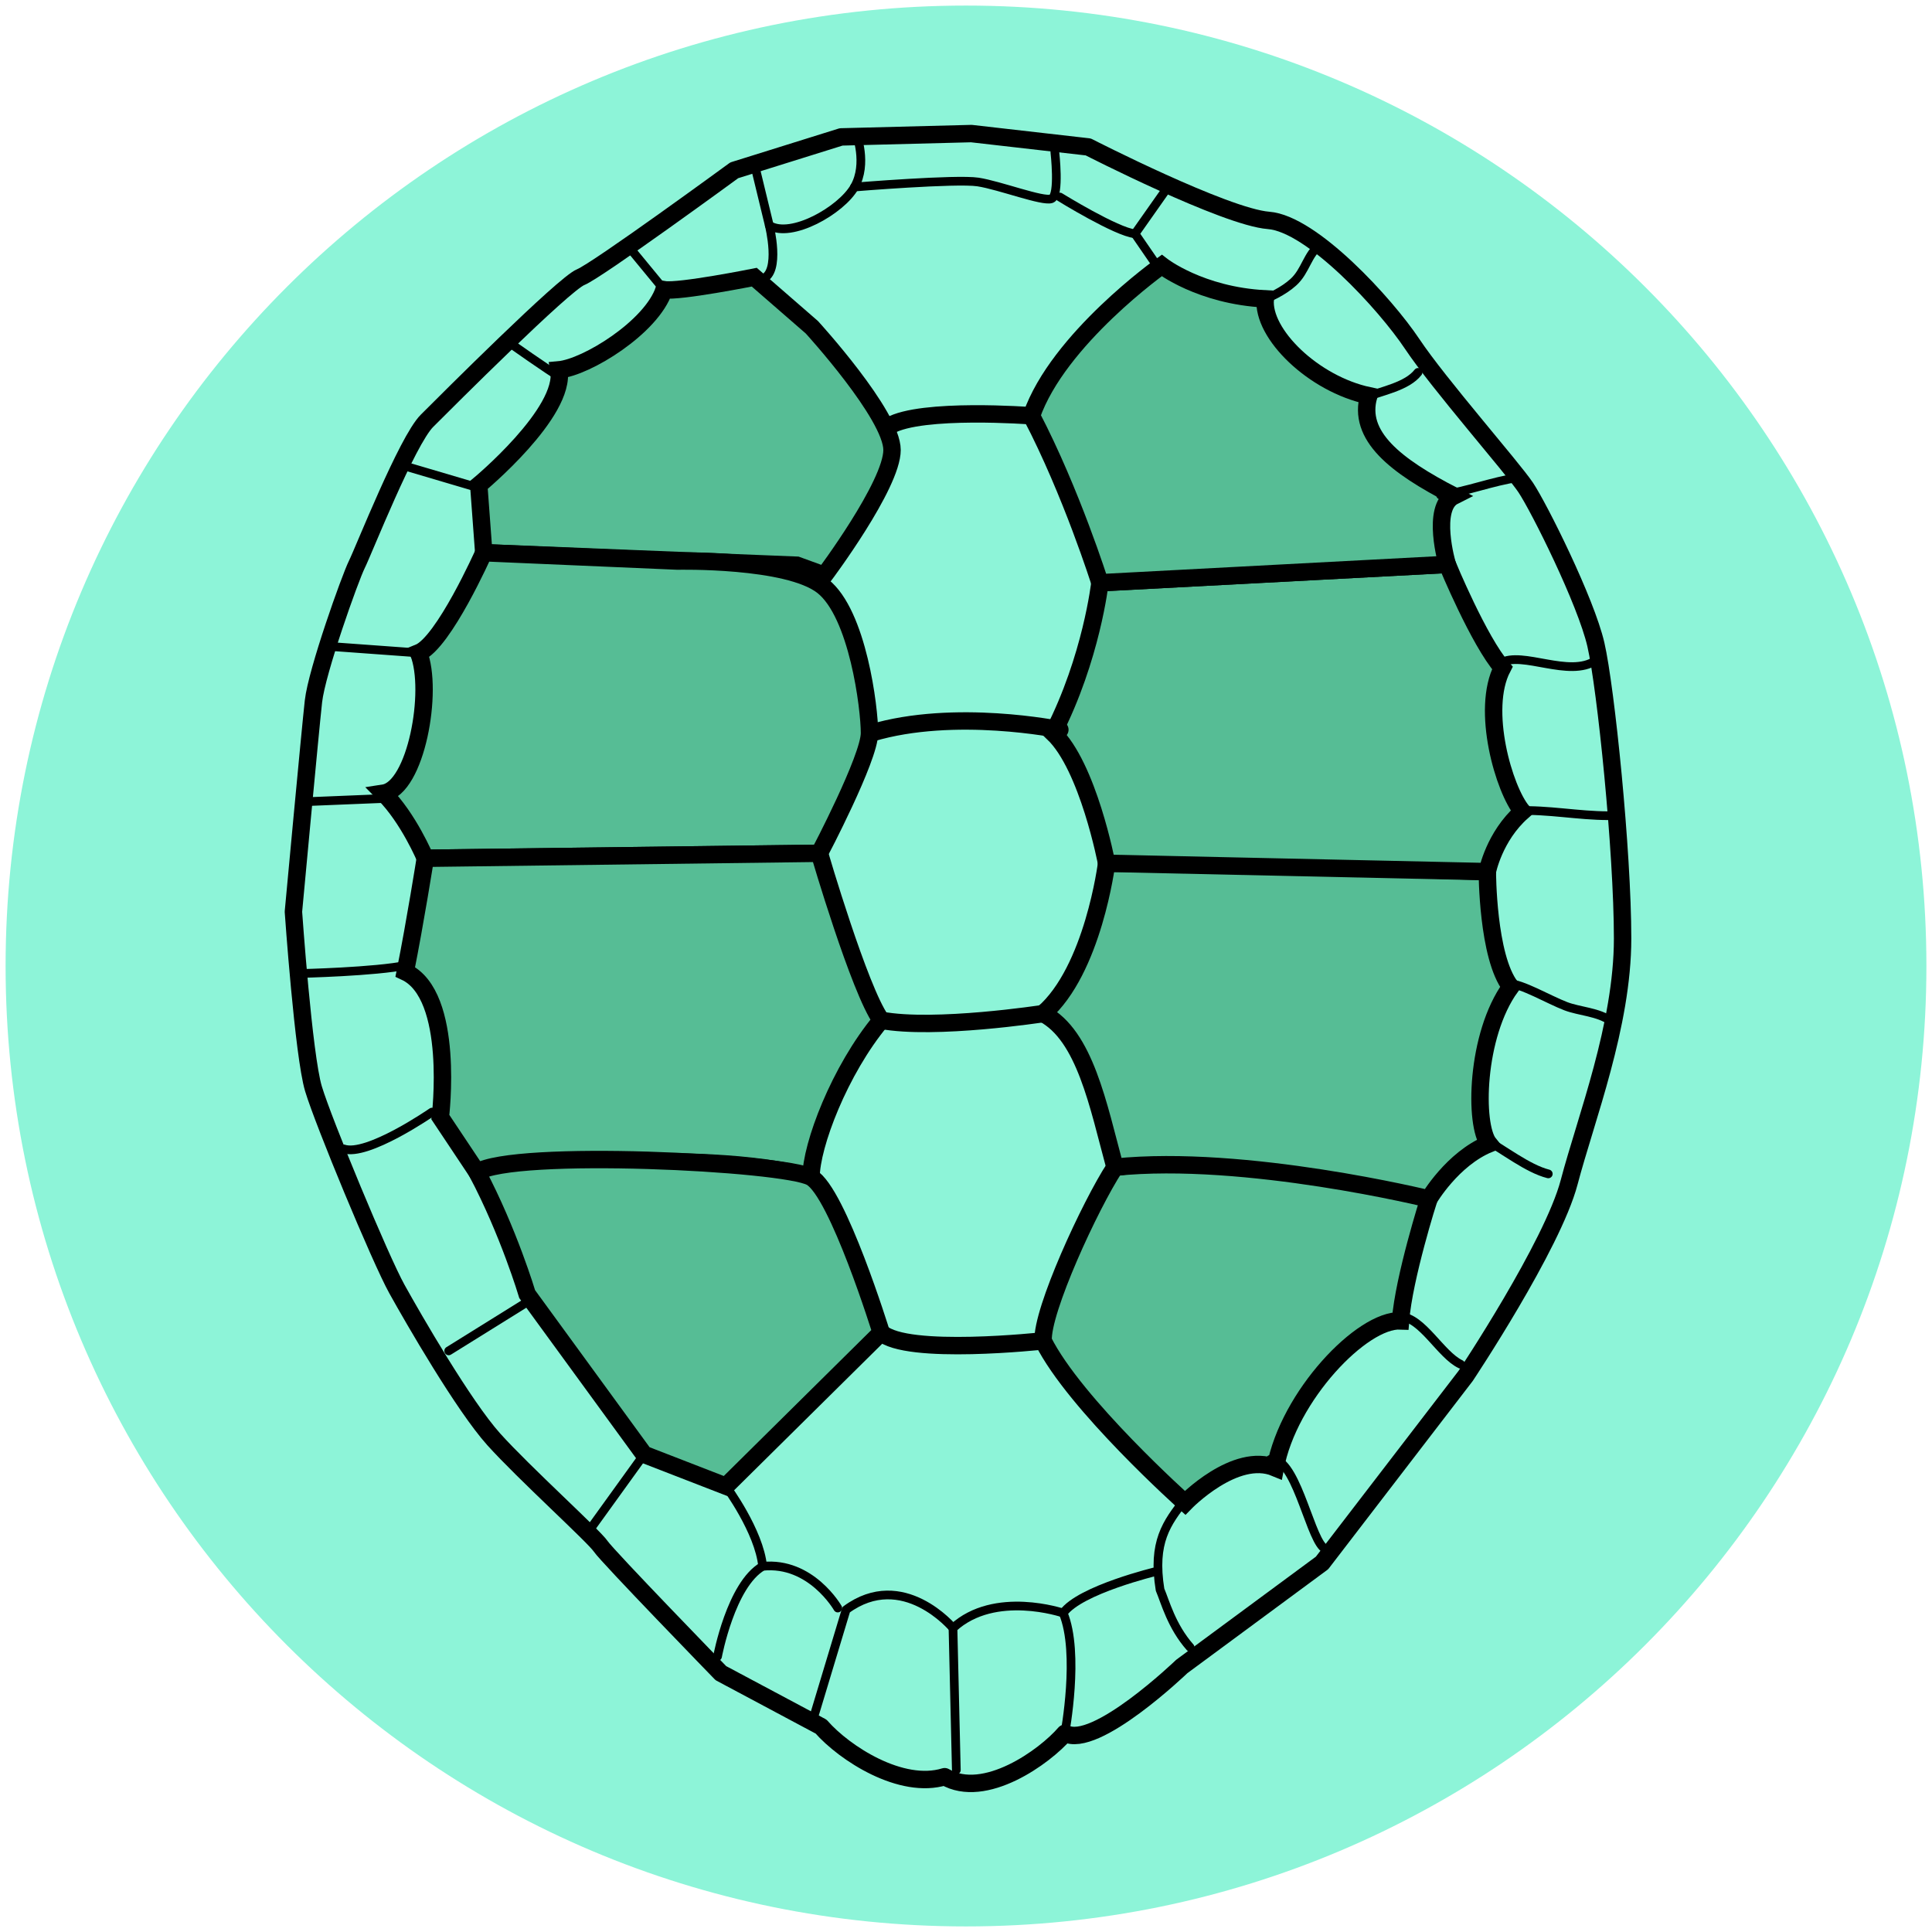 <?xml version="1.0" encoding="utf-8"?>
<!-- Generator: Adobe Illustrator 17.0.0, SVG Export Plug-In . SVG Version: 6.00 Build 0)  -->
<!DOCTYPE svg PUBLIC "-//W3C//DTD SVG 1.1//EN" "http://www.w3.org/Graphics/SVG/1.1/DTD/svg11.dtd">
<svg version="1.1" id="Capa_1" xmlns="http://www.w3.org/2000/svg" xmlns:xlink="http://www.w3.org/1999/xlink" x="0px" y="0px"
	 width="270px" height="270px" viewBox="0 0 270 270" enable-background="new 0 0 270 270" xml:space="preserve">
<path fill="#8DF4D8" d="M269.218,135c0,74.129-60.089,134.221-134.221,134.221C60.871,269.221,0.782,209.129,0.782,135
	c0-74.126,60.089-134.221,134.215-134.221C209.129,0.779,269.218,60.874,269.218,135"/>
<path fill="none" stroke="#000000" stroke-width="2.433" stroke-linecap="round" stroke-linejoin="round" stroke-miterlimit="10" d="
	M117.546,19.134l-14.935,4.667c0,0-19.136,14.002-21.469,14.935c-2.334,0.933-18.669,17.269-21.469,20.069
	s-8.868,18.202-9.801,20.069s-5.601,14.935-6.067,19.136c-0.467,4.201-2.8,29.404-2.8,29.404s1.4,20.069,2.8,24.736
	s9.335,23.803,11.668,28.004c2.334,4.201,9.335,16.335,13.535,21.003s14.002,13.535,14.935,14.935s16.802,17.736,16.802,17.736
	l14.002,7.468c3.267,3.734,11.201,8.868,17.269,7.001c5.601,3.267,14.002-2.8,16.802-6.067c4.201,2.334,16.335-9.335,16.335-9.335
	l19.602-14.469l20.069-26.137c0,0,12.135-18.202,14.468-27.07c2.334-8.868,7.468-21.936,7.468-34.071s-2.334-35.004-3.734-41.072
	c-1.4-6.067-7.934-19.136-9.801-21.936s-12.135-14.468-15.869-20.069c-3.734-5.601-14.002-16.802-20.069-17.269
	c-6.067-0.467-25.203-10.268-25.203-10.268l-16.335-1.867L117.546,19.134z"/>
<path fill="#56BD95" stroke="#000000" stroke-width="2.433" stroke-miterlimit="10" d="M105.411,38.737c0,0-10.501,2.1-12.602,1.75
	c-1.75,5.251-10.851,10.851-14.702,11.201c1.05,5.951-11.201,16.102-11.201,16.102l0.7,9.451l43.756,1.75l3.85,1.4
	c0,0,9.451-12.602,9.451-17.502s-11.201-17.152-11.201-17.152L105.411,38.737z"/>
<path fill="#56BD95" stroke="#000000" stroke-width="2.433" stroke-miterlimit="10" d="M114.512,119.247
	c0,0,7.001-13.302,7.001-16.802s-1.634-16.685-6.534-20.536s-20.303-3.5-20.303-3.5l-27.07-1.167c0,0-5.601,12.602-9.101,14.002
	c2.1,5.251-0.35,18.902-4.901,19.602c3.5,3.5,5.834,9.101,5.834,9.101L114.512,119.247z"/>
<path fill="#56BD95" stroke="#000000" stroke-width="2.433" stroke-miterlimit="10" d="M66.673,163.819l-5.134-7.701
	c0,0,2.1-17.035-4.901-20.303c1.4-7.001,2.8-15.869,2.8-15.869l55.074-0.7c0,0,5.601,19.136,8.634,23.336
	c-5.834,7.001-9.801,17.502-9.801,21.936C97.71,160.086,66.673,163.819,66.673,163.819z"/>
<path fill="#56BD95" stroke="#000000" stroke-width="2.433" stroke-miterlimit="10" d="M101.444,207.692l21.703-21.469
	c0,0-6.067-19.602-9.801-21.703s-41.539-3.967-46.673-0.7c4.434,8.401,7.001,17.035,7.001,17.035l16.335,22.403L101.444,207.692z"/>
<path fill="#56BD95" stroke="#000000" stroke-width="2.433" stroke-miterlimit="10" d="M165.618,210.025
	c0,0,7.001-7.234,12.602-4.901c1.867-10.035,12.135-20.769,17.502-20.536c0.467-6.067,3.967-17.035,3.967-17.035
	s-23.57-7.234-43.872-4.434c-3.5,5.367-10.268,20.069-10.035,24.27C150.217,196.257,165.618,210.025,165.618,210.025z"/>
<path fill="#56BD95" stroke="#000000" stroke-width="2.433" stroke-miterlimit="10" d="M207.857,121.814c0,0,0,11.901,3.267,16.102
	c-4.901,6.768-5.134,19.369-3.034,21.936c-5.134,2.1-8.401,7.701-8.401,7.701s-25.67-6.301-43.872-4.434
	c-2.334-8.634-4.201-18.436-10.035-21.469c7.001-6.067,8.868-21.003,8.868-21.003C166.319,120.414,207.857,121.814,207.857,121.814z
	"/>
<path fill="#56BD95" stroke="#000000" stroke-width="2.433" stroke-miterlimit="10" d="M202.256,78.875
	c0,0,4.434,10.735,7.701,14.468c-3.034,5.834,0.233,17.035,2.8,20.069c-3.967,3.5-4.901,8.401-4.901,8.401l-53.207-1.167
	c0,0-2.567-13.535-7.468-18.202c5.367-10.501,6.534-21.003,6.534-21.003L202.256,78.875z"/>
<path fill="#56BD95" stroke="#000000" stroke-width="2.433" stroke-miterlimit="10" d="M162.351,37.103
	c0,0-14.469,10.268-18.202,21.003c5.601,10.735,9.568,23.336,9.568,23.336l48.539-2.567c0,0-2.334-7.934,0.933-9.568
	c-8.168-4.201-13.535-8.401-11.902-14.002c-7.701-1.634-14.935-8.634-14.468-13.535C167.719,41.304,162.351,37.103,162.351,37.103z"
	/>
<path fill="none" stroke="#000000" stroke-width="1.217" stroke-linecap="round" stroke-linejoin="round" stroke-miterlimit="10" d="
	M175.77,42.237c1.559-0.604,3.542-1.498,4.979-2.8c1.734-1.572,1.938-3.896,3.773-5.251"/>
<path fill="none" stroke="#000000" stroke-width="1.217" stroke-linecap="round" stroke-linejoin="round" stroke-miterlimit="10" d="
	M190.822,55.539c2.286-0.916,5.799-1.513,7.351-3.5"/>
<path fill="none" stroke="#000000" stroke-width="1.217" stroke-linecap="round" stroke-linejoin="round" stroke-miterlimit="10" d="
	M201.323,69.191c3.702-0.51,7.145-1.907,10.851-2.45"/>
<path fill="none" stroke="#000000" stroke-width="1.217" stroke-linecap="round" stroke-linejoin="round" stroke-miterlimit="10" d="
	M209.724,92.644c3.009-1.737,9.577,2.156,13.302-0.35"/>
<path fill="none" stroke="#000000" stroke-width="1.217" stroke-linecap="round" stroke-linejoin="round" stroke-miterlimit="10" d="
	M212.174,113.296c4.094-0.169,8.404,0.7,12.602,0.7"/>
<path fill="none" stroke="#000000" stroke-width="1.217" stroke-linecap="round" stroke-linejoin="round" stroke-miterlimit="10" d="
	M210.774,137.449c1.88,0.001,5.621,2.244,8.065,3.177c1.882,0.718,4.539,0.796,6.287,2.074"/>
<path fill="none" stroke="#000000" stroke-width="1.217" stroke-linecap="round" stroke-linejoin="round" stroke-miterlimit="10" d="
	M207.274,158.102c-0.073,0.339-0.061,0.671,0.035,0.997c2.821,1.534,6.165,4.219,9.066,4.954"/>
<path fill="none" stroke="#000000" stroke-width="1.217" stroke-linecap="round" stroke-linejoin="round" stroke-miterlimit="10" d="
	M195.722,184.005c3.038,0.121,5.612,5.335,8.401,6.651"/>
<path fill="none" stroke="#000000" stroke-width="1.217" stroke-linecap="round" stroke-linejoin="round" stroke-miterlimit="10" d="
	M177.52,203.958c3.416-0.659,5.368,10.287,7.351,12.252"/>
<path fill="none" stroke="#000000" stroke-width="1.217" stroke-linecap="round" stroke-linejoin="round" stroke-miterlimit="10" d="
	M165.618,209.558c-2.567,3.267-4.577,5.941-3.5,12.602c0.7,1.634,1.597,5.113,4.201,8.051"/>
<path fill="none" stroke="#000000" stroke-width="1.217" stroke-linecap="round" stroke-linejoin="round" stroke-miterlimit="10" d="
	M161.651,219.593c0,0-10.735,2.567-13.068,5.834c2.334,5.601,0.233,16.802,0.233,16.802"/>
<path fill="none" stroke="#000000" stroke-width="1.217" stroke-linecap="round" stroke-linejoin="round" stroke-miterlimit="10" d="
	M133.648,247.363l-0.467-19.836c5.834-5.367,15.402-2.1,15.402-2.1"/>
<path fill="none" stroke="#000000" stroke-width="1.217" stroke-linecap="round" stroke-linejoin="round" stroke-miterlimit="10" d="
	M113.812,239.662l4.434-14.702c7.934-5.834,14.935,2.567,14.935,2.567"/>
<path fill="none" stroke="#000000" stroke-width="1.217" stroke-linecap="round" stroke-linejoin="round" stroke-miterlimit="10" d="
	M100.277,231.495c0,0,1.867-10.035,6.301-12.602c6.768-0.7,10.501,5.834,10.501,5.834"/>
<path fill="none" stroke="#000000" stroke-width="1.217" stroke-linecap="round" stroke-linejoin="round" stroke-miterlimit="10" d="
	M101.444,207.692c0,0,4.667,6.301,5.134,11.201"/>
<line fill="none" stroke="#000000" stroke-width="1.217" stroke-linecap="round" stroke-linejoin="round" stroke-miterlimit="10" x1="90.009" y1="203.258" x2="82.775" y2="213.292"/>
<line fill="none" stroke="#000000" stroke-width="1.217" stroke-linecap="round" stroke-linejoin="round" stroke-miterlimit="10" x1="73.207" y1="182.255" x2="62.705" y2="188.789"/>
<path fill="none" stroke="#000000" stroke-width="1.217" stroke-linecap="round" stroke-linejoin="round" stroke-miterlimit="10" d="
	M60.372,155.418c0,0-9.101,6.301-12.368,5.134"/>
<path fill="none" stroke="#000000" stroke-width="1.217" stroke-linecap="round" stroke-linejoin="round" stroke-miterlimit="10" d="
	M56.871,134.882c-4.434,0.933-14.935,1.167-14.935,1.167"/>
<line fill="none" stroke="#000000" stroke-width="1.217" stroke-linecap="round" stroke-linejoin="round" stroke-miterlimit="10" x1="54.771" y1="111.546" x2="43.336" y2="112.013"/>
<line fill="none" stroke="#000000" stroke-width="1.217" stroke-linecap="round" stroke-linejoin="round" stroke-miterlimit="10" x1="58.505" y1="91.244" x2="45.67" y2="90.31"/>
<line fill="none" stroke="#000000" stroke-width="1.217" stroke-linecap="round" stroke-linejoin="round" stroke-miterlimit="10" x1="55.705" y1="64.874" x2="65.973" y2="67.907"/>
<path fill="none" stroke="#000000" stroke-width="1.217" stroke-linecap="round" stroke-linejoin="round" stroke-miterlimit="10" d="
	M78.341,52.739c-1.634-0.933-7.234-4.901-7.234-4.901"/>
<line fill="none" stroke="#000000" stroke-width="1.217" stroke-linecap="round" stroke-linejoin="round" stroke-miterlimit="10" x1="92.809" y1="40.487" x2="87.909" y2="34.536"/>
<path fill="none" stroke="#000000" stroke-width="1.217" stroke-linecap="round" stroke-linejoin="round" stroke-miterlimit="10" d="
	M105.644,23.802l1.867,7.701c0,0,1.634,6.534-0.933,7.468"/>
<path fill="none" stroke="#000000" stroke-width="1.217" stroke-linecap="round" stroke-linejoin="round" stroke-miterlimit="10" d="
	M119.646,18.668c0,0,1.634,4.201-0.233,7.468c-1.867,3.267-8.868,7.234-11.902,5.367"/>
<path fill="none" stroke="#000000" stroke-width="1.217" stroke-linecap="round" stroke-linejoin="round" stroke-miterlimit="10" d="
	M147.416,21.235c0,0,0.7,6.067-0.467,6.534c-1.167,0.467-7.234-1.867-10.268-2.334c-3.034-0.467-17.269,0.7-17.269,0.7"/>
<polyline fill="none" stroke="#000000" stroke-width="1.217" stroke-linecap="round" stroke-linejoin="round" stroke-miterlimit="10" points="
	163.052,26.369 158.618,32.669 161.185,36.403 "/>
<path fill="none" stroke="#000000" stroke-width="1.217" stroke-linecap="round" stroke-linejoin="round" stroke-miterlimit="10" d="
	M148.116,27.535c0,0,7.934,4.901,10.501,5.134"/>
<path fill="none" stroke="#000000" stroke-width="2.433" stroke-linecap="round" stroke-linejoin="round" stroke-miterlimit="10" d="
	M144.149,58.106c0,0-15.402-1.167-19.836,1.4"/>
<path fill="none" stroke="#000000" stroke-width="2.433" stroke-linecap="round" stroke-linejoin="round" stroke-miterlimit="10" d="
	M148.116,101.978c0,0-14.702-3.034-26.37,0.467"/>
<path fill="none" stroke="#000000" stroke-width="2.433" stroke-linecap="round" stroke-linejoin="round" stroke-miterlimit="10" d="
	M145.783,141.65c0,0-15.169,2.334-22.636,0.933"/>
<path fill="none" stroke="#000000" stroke-width="2.433" stroke-linecap="round" stroke-linejoin="round" stroke-miterlimit="10" d="
	M145.783,187.389c0,0-19.136,2.1-22.636-1.167"/>
</svg>

